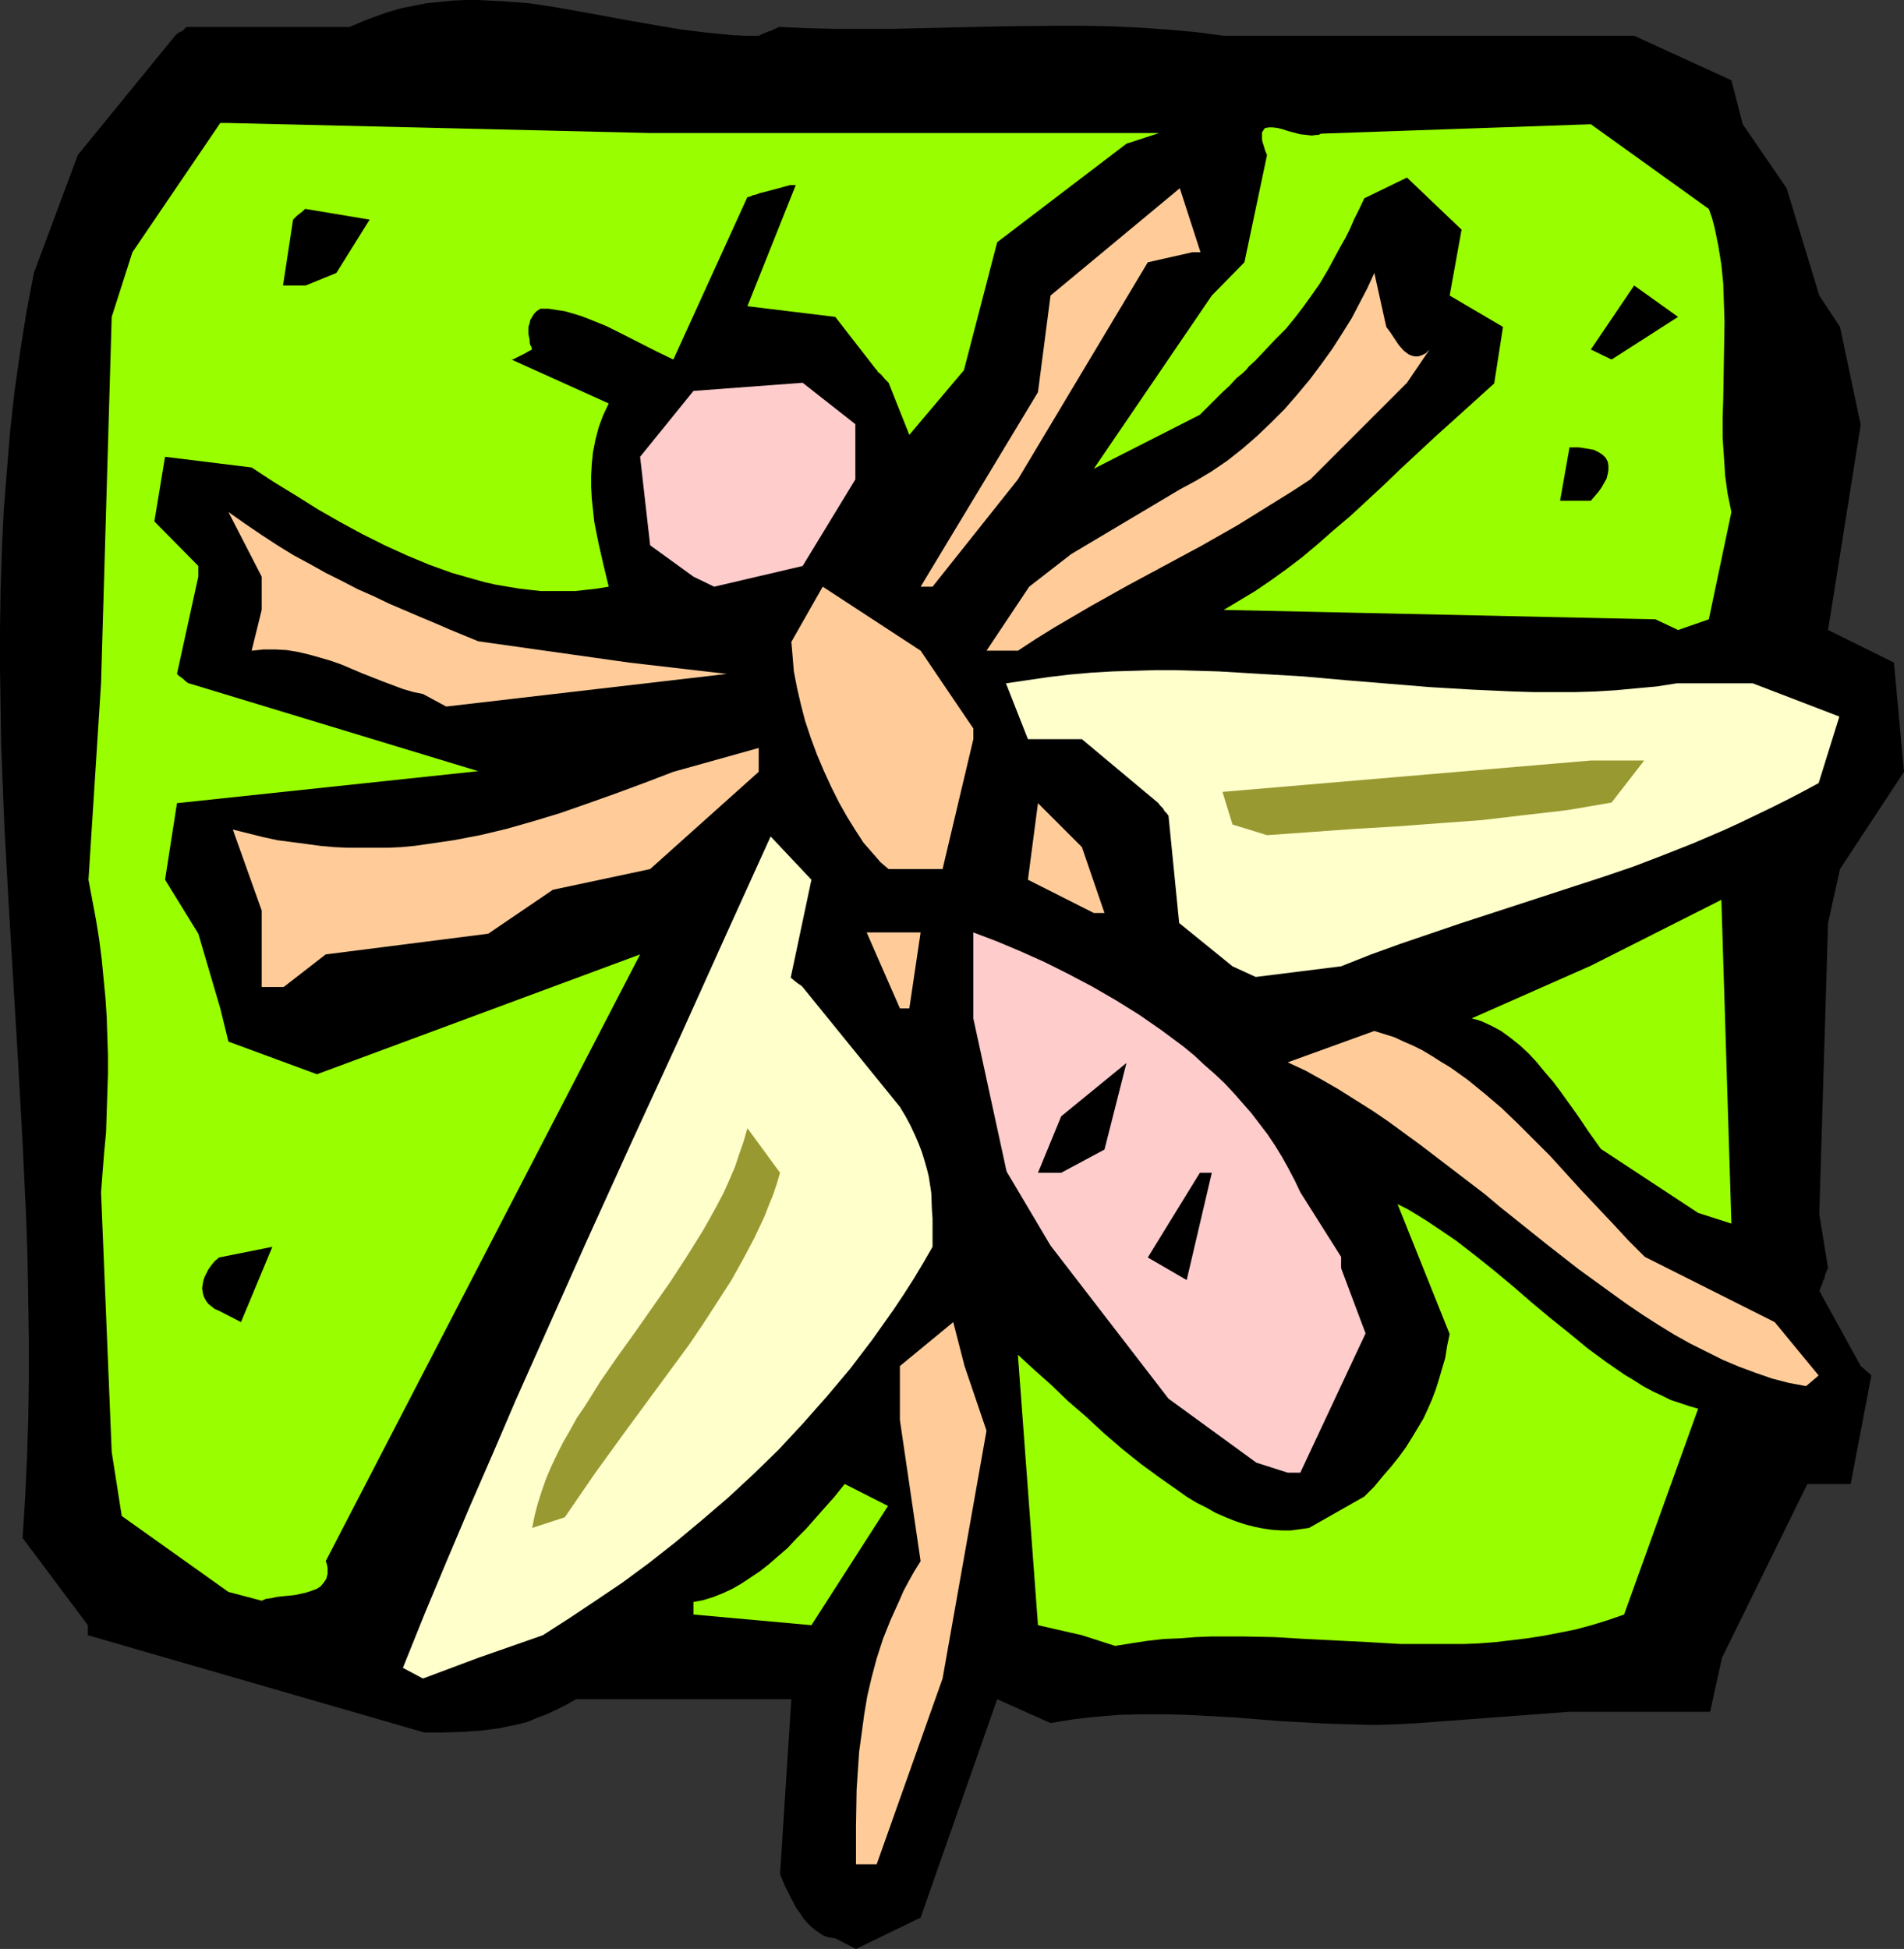 <?xml version="1.0" encoding="UTF-8" standalone="no"?>
<svg
   version="1.0"
   width="129.724mm"
   height="132.783mm"
   id="svg27"
   sodipodi:docname="Fly 02.wmf"
   xmlns:inkscape="http://www.inkscape.org/namespaces/inkscape"
   xmlns:sodipodi="http://sodipodi.sourceforge.net/DTD/sodipodi-0.dtd"
   xmlns="http://www.w3.org/2000/svg"
   xmlns:svg="http://www.w3.org/2000/svg">
  <rect width="100%" height="100%" fill="#333333" stroke="none"/>
  <sodipodi:namedview
     id="namedview27"
     pagecolor="#ffffff"
     bordercolor="#000000"
     borderopacity="0.25"
     inkscape:showpageshadow="2"
     inkscape:pageopacity="0.0"
     inkscape:pagecheckerboard="0"
     inkscape:deskcolor="#d1d1d1"
     inkscape:document-units="mm" />
  <defs
     id="defs1">
    <pattern
       id="WMFhbasepattern"
       patternUnits="userSpaceOnUse"
       width="6"
       height="6"
       x="0"
       y="0" />
  </defs>
  <path
     style="fill:#000000;fill-opacity:1;fill-rule:evenodd;stroke:none"
     d="m 215.089,499.111 -1.131,-0.162 -0.97,-0.162 -1.131,-0.485 -0.97,-0.646 -1.131,-0.808 -0.97,-0.808 -0.97,-0.969 -0.97,-1.131 -0.808,-1.293 -0.97,-1.293 -1.454,-2.747 -1.454,-2.908 -1.293,-3.07 2.909,-45.08 h -55.429 l -2.586,1.454 -2.586,1.293 -2.424,1.131 -2.586,0.969 -2.262,0.969 -2.424,0.646 -2.424,0.485 -2.262,0.485 -4.848,0.646 -4.686,0.323 -5.01,0.162 h -5.01 L 22.624,421.07 v -2.585 L 5.818,396.025 6.464,385.846 6.949,375.667 7.272,365.487 7.434,355.308 V 345.129 L 7.272,334.949 7.11,324.77 6.787,314.59 5.818,294.232 4.686,273.873 2.262,233.317 1.131,212.797 0.323,192.438 0.162,182.259 0,172.241 V 162.062 L 0.162,151.882 0.485,141.541 0.97,131.362 1.778,121.183 2.586,111.165 3.717,100.986 5.171,90.645 6.787,80.465 8.726,70.286 20.038,39.91 45.086,9.21 l 0.485,-0.485 0.485,-0.323 0.97,-0.485 0.485,-0.485 0.323,-0.323 0.323,-0.162 h 0.162 v 0 h 41.693 l 3.394,-1.454 3.394,-1.293 3.232,-1.131 3.394,-0.969 3.232,-0.646 3.232,-0.646 3.394,-0.323 3.232,-0.323 L 119.745,0 h 3.232 l 3.232,0.162 3.394,0.162 6.464,0.485 6.464,0.969 6.464,1.131 13.251,2.424 6.464,1.131 6.626,1.131 6.626,0.808 6.626,0.646 3.394,0.162 h 3.394 l 0.97,-0.485 0.808,-0.323 0.808,-0.323 0.646,-0.162 0.485,-0.323 0.485,-0.162 0.646,-0.323 0.323,-0.162 h 0.323 v 0 l 7.434,0.323 7.11,0.162 h 7.272 7.11 l 14.059,-0.323 14.221,-0.323 13.898,-0.162 h 7.11 l 7.11,0.162 7.11,0.323 7.11,0.485 7.272,0.646 7.434,0.969 h 105.686 l 25.048,11.472 2.909,11.31 11.312,16.481 8.403,27.63 5.333,8.079 5.333,25.206 -8.403,52.836 16.968,8.402 2.586,28.114 -16.483,25.044 -3.07,13.896 -2.262,74.972 2.262,13.896 -0.485,0.969 -0.323,0.969 -0.162,0.808 -0.323,0.485 -0.162,0.646 -0.162,0.485 -0.323,0.646 -0.162,0.485 v 0.162 l -0.162,0.162 10.666,19.389 0.97,0.808 0.646,0.646 0.485,0.323 0.323,0.323 0.162,0.162 0.162,0.162 -5.333,27.953 h -11.15 l -21.978,44.757 -3.07,13.896 h -36.198 l -38.784,2.908 -5.818,0.323 -5.818,0.162 -5.818,-0.162 -5.979,-0.162 -11.958,-0.646 -12.12,-0.969 -11.958,-0.646 -5.979,-0.162 h -5.979 l -5.979,0.162 -5.818,0.485 -5.818,0.646 -5.818,0.969 -13.736,-6.14 -19.715,56.229 -16.645,8.079 z"
     id="path1" />
  <path
     style="fill:#ffcc99;fill-opacity:1;fill-rule:evenodd;stroke:none"
     d="m 220.422,480.045 v -9.695 l 0.162,-9.533 0.323,-4.847 0.323,-4.847 0.646,-4.686 0.646,-4.847 0.808,-4.847 1.131,-4.847 1.293,-4.847 1.616,-5.009 1.939,-4.847 2.262,-5.009 1.131,-2.585 1.293,-2.424 1.454,-2.585 1.616,-2.585 -5.333,-36.355 v -13.896 l 13.736,-11.31 2.909,11.31 5.656,16.642 -11.312,63.823 -16.968,47.827 z"
     id="path2" />
  <path
     style="fill:#ffffcc;fill-opacity:1;fill-rule:evenodd;stroke:none"
     d="m 103.747,429.472 5.656,-14.057 5.818,-13.896 5.818,-13.734 5.979,-13.734 5.818,-13.572 5.979,-13.411 11.958,-26.822 11.958,-26.337 12.12,-26.337 11.797,-26.175 11.797,-26.014 10.504,11.149 -5.333,25.206 0.97,0.808 0.808,0.646 0.485,0.323 0.485,0.323 0.162,0.162 v 0 l 0.162,0.162 25.048,30.861 1.454,2.424 1.293,2.424 1.131,2.424 0.97,2.262 0.808,2.101 0.646,2.1 0.646,2.262 0.485,1.939 0.646,4.201 0.162,4.363 0.162,2.262 v 2.262 5.009 l -2.424,4.201 -2.424,4.039 -2.586,4.039 -2.586,3.878 -2.747,3.878 -2.747,3.878 -5.656,7.433 -5.979,7.109 -6.141,6.948 -6.302,6.786 -6.464,6.302 -6.626,6.14 -6.787,5.817 -6.787,5.655 -6.787,5.332 -6.787,5.009 -6.949,4.686 -6.787,4.524 -6.787,4.363 -16.645,5.817 -14.221,5.332 z"
     id="path3" />
  <path
     style="fill:#99ff00;fill-opacity:1;fill-rule:evenodd;stroke:none"
     d="m 278.598,421.07 -11.312,-2.585 -5.171,-69.64 4.202,3.878 4.363,3.878 4.363,4.201 4.686,4.039 4.525,4.201 4.686,4.039 4.848,3.878 4.848,3.555 4.848,3.393 2.262,1.616 2.424,1.454 2.586,1.293 2.262,1.293 2.586,1.131 2.424,0.969 2.424,0.808 2.424,0.646 2.424,0.485 2.262,0.323 2.424,0.162 h 2.424 l 2.424,-0.323 2.262,-0.323 14.221,-8.079 2.586,-2.585 2.262,-2.747 2.101,-2.424 1.939,-2.424 1.778,-2.424 1.616,-2.585 1.454,-2.424 1.454,-2.424 1.131,-2.424 1.131,-2.585 0.97,-2.585 0.808,-2.585 0.808,-2.747 0.808,-2.747 0.485,-3.07 0.646,-3.07 -13.413,-33.446 2.586,1.293 2.424,1.454 2.586,1.616 2.424,1.616 5.01,3.393 5.01,3.878 4.848,3.878 4.848,4.039 4.848,4.201 4.848,4.039 4.848,3.878 4.686,3.878 4.848,3.555 4.686,3.232 2.424,1.454 2.262,1.454 2.424,1.293 2.424,1.131 2.262,1.131 2.424,0.808 2.424,0.808 2.262,0.646 -19.069,52.997 -4.202,1.454 -4.202,1.293 -4.202,1.131 -4.04,0.808 -4.202,0.808 -4.202,0.646 -4.04,0.485 -4.04,0.485 -4.202,0.323 -4.04,0.162 h -8.08 -8.08 l -8.242,-0.485 -16.16,-0.808 -8.08,-0.485 -8.08,-0.162 h -8.242 l -4.04,0.162 -4.202,0.323 -4.04,0.162 -4.202,0.485 -4.202,0.646 -4.04,0.646 z"
     id="path4" />
  <path
     style="fill:#99ff00;fill-opacity:1;fill-rule:evenodd;stroke:none"
     d="m 178.568,412.506 2.586,-0.485 2.586,-0.808 2.424,-0.969 2.424,-1.131 2.262,-1.293 2.424,-1.616 2.424,-1.616 2.262,-1.777 2.424,-2.1 2.424,-2.1 2.262,-2.424 2.424,-2.424 2.424,-2.747 2.424,-2.747 2.586,-2.908 2.586,-3.232 11.15,5.655 -19.715,30.7 -30.381,-2.747 z"
     id="path5" />
  <path
     style="fill:#99ff00;fill-opacity:1;fill-rule:evenodd;stroke:none"
     d="m 58.822,409.921 -27.472,-19.551 -2.586,-16.481 -2.747,-66.893 0.808,-10.341 0.485,-5.009 0.162,-5.009 0.162,-5.009 0.162,-5.009 v -5.009 l -0.162,-4.847 -0.162,-5.009 -0.323,-4.847 -0.485,-5.009 -0.485,-5.009 -0.646,-5.009 -0.808,-5.009 -0.97,-5.17 -0.97,-5.17 3.232,-50.574 2.747,-94.361 5.333,-16.642 22.624,-33.285 h 2.101 l 108.595,2.585 h 131.057 l -8.403,2.747 -33.29,25.368 -8.565,32.962 -14.059,16.642 -5.333,-13.411 -0.485,-0.485 -0.485,-0.485 -0.808,-0.969 -0.485,-0.485 -0.485,-0.323 -0.162,-0.323 v -0.162 h -0.162 L 215.089,81.596 192.465,78.85 204.909,47.665 h -0.646 -0.808 l -1.778,0.485 -4.202,1.131 -1.939,0.485 -0.808,0.323 -0.808,0.162 -0.646,0.323 -0.485,0.162 h -0.323 v 0 l -19.069,41.848 -4.363,-2.101 -8.565,-4.363 -4.202,-2.101 -4.363,-1.777 -2.101,-0.808 -2.101,-0.646 -2.262,-0.646 -2.101,-0.323 -2.101,-0.323 h -2.101 l -0.97,0.646 -0.646,0.646 -0.485,0.808 -0.485,0.808 -0.162,0.808 -0.323,0.969 v 1.777 l 0.323,1.616 v 0.646 l 0.162,0.646 0.323,0.485 v 0.485 l 0.162,0.162 v 0 l -0.97,0.485 -0.808,0.485 -0.646,0.323 -0.646,0.323 -0.97,0.485 -0.646,0.323 -0.323,0.162 h -0.323 v 0 l 25.048,11.31 -1.454,3.07 -1.131,3.07 -0.808,3.07 -0.646,3.232 -0.323,3.07 -0.162,3.07 v 2.908 l 0.162,3.07 0.323,2.908 0.323,3.07 1.131,5.655 1.293,5.655 1.293,5.332 -2.909,0.485 -2.909,0.323 -2.909,0.323 h -2.909 -2.909 -2.909 l -2.909,-0.323 -2.747,-0.323 -5.818,-0.969 -2.909,-0.646 -2.909,-0.808 -5.656,-1.616 -5.818,-2.1 -5.818,-2.424 -5.656,-2.585 -5.818,-2.908 -5.656,-3.07 -5.656,-3.232 -5.656,-3.555 -5.818,-3.555 -5.656,-3.716 -22.301,-2.747 -2.747,16.642 11.312,11.472 v 2.747 l -5.494,25.044 0.485,0.485 0.485,0.323 0.808,0.646 0.485,0.485 0.485,0.323 0.162,0.162 h 0.162 v 0 l 74.498,22.621 -77.568,8.24 -3.07,19.712 8.565,13.896 5.656,19.228 2.101,8.564 22.786,8.402 83.224,-30.861 -80.962,156.245 0.323,0.808 0.162,0.969 v 0.808 0.646 l -0.162,0.646 -0.162,0.646 -0.646,0.969 -0.808,0.969 -0.97,0.646 -1.293,0.485 -1.454,0.485 -1.454,0.323 -1.454,0.323 -3.232,0.323 -1.454,0.162 -1.454,0.323 -1.293,0.162 -1.131,0.485 z"
     id="path6" />
  <path
     style="fill:#999932;fill-opacity:1;fill-rule:evenodd;stroke:none"
     d="m 137.037,393.44 0.646,-3.232 0.808,-3.07 0.97,-3.07 1.131,-3.232 1.293,-3.07 1.454,-3.07 1.616,-3.232 1.778,-3.07 1.778,-3.232 2.101,-3.07 4.04,-6.463 4.363,-6.302 4.525,-6.301 9.05,-12.926 4.202,-6.463 4.04,-6.463 1.939,-3.393 1.778,-3.232 1.778,-3.393 1.454,-3.232 1.454,-3.393 1.131,-3.393 1.131,-3.232 0.97,-3.393 8.403,11.472 -0.808,2.747 -0.97,2.908 -1.131,2.747 -1.131,2.908 -2.586,5.494 -2.909,5.494 -3.07,5.494 -3.555,5.494 -3.555,5.494 -3.717,5.494 -8.08,10.987 -8.08,10.987 -8.08,11.149 -3.878,5.655 -3.878,5.655 z"
     id="path7" />
  <path
     style="fill:#ffcccc;fill-opacity:1;fill-rule:evenodd;stroke:none"
     d="m 323.523,376.636 -22.624,-16.481 -30.381,-39.425 -11.312,-19.066 -8.565,-39.425 v -22.136 l 5.979,2.262 6.141,2.585 6.141,2.747 6.141,3.07 6.141,3.232 6.141,3.555 5.979,3.716 5.818,4.039 5.656,4.201 2.747,2.262 2.586,2.424 2.586,2.262 2.586,2.424 2.424,2.585 2.262,2.585 2.262,2.585 2.101,2.747 2.101,2.747 1.939,2.908 1.778,2.908 1.616,2.908 1.616,3.07 1.454,3.07 10.504,16.642 v 2.908 l 6.302,16.804 -16.806,35.87 h -3.232 z"
     id="path8" />
  <path
     style="fill:#ffcc99;fill-opacity:1;fill-rule:evenodd;stroke:none"
     d="m 465.084,356.924 -4.363,-0.808 -4.363,-1.131 -4.202,-1.454 -4.363,-1.616 -4.202,-1.777 -4.202,-2.1 -4.202,-2.1 -4.04,-2.262 -4.202,-2.585 -4.04,-2.585 -4.04,-2.747 -4.04,-2.908 -8.242,-5.978 -8.08,-6.301 -8.08,-6.463 -4.04,-3.232 -4.04,-3.393 -8.242,-6.302 -8.242,-6.301 -4.202,-3.07 -4.202,-3.07 -4.04,-2.747 -4.363,-2.747 -4.363,-2.747 -4.202,-2.424 -4.363,-2.424 -4.525,-2.1 22.301,-8.079 2.586,0.808 2.586,0.808 2.424,1.131 2.586,1.131 2.262,1.131 2.424,1.454 2.262,1.454 2.424,1.454 4.525,3.232 4.363,3.555 4.363,3.716 4.202,4.039 4.04,4.039 4.202,4.201 8.08,8.887 8.08,8.564 4.04,4.363 4.202,4.201 33.451,16.804 11.312,13.734 z"
     id="path9" />
  <path
     style="fill:#000000;fill-opacity:1;fill-rule:evenodd;stroke:none"
     d="m 56.398,337.534 -1.131,-0.485 -0.808,-0.646 -0.808,-0.646 -0.485,-0.646 -0.485,-0.808 -0.323,-0.808 -0.162,-0.808 -0.162,-0.969 0.162,-0.969 0.162,-0.969 0.323,-0.969 0.485,-0.969 0.485,-0.969 0.808,-1.131 0.808,-0.969 1.131,-0.969 13.736,-2.747 -8.08,19.389 z"
     id="path10" />
  <path
     style="fill:#000000;fill-opacity:1;fill-rule:evenodd;stroke:none"
     d="m 295.566,323.8 13.413,-21.813 h 3.07 l -6.464,27.63 z"
     id="path11" />
  <path
     style="fill:#99ff00;fill-opacity:1;fill-rule:evenodd;stroke:none"
     d="m 437.289,312.328 -25.048,-16.481 -1.616,-2.262 -1.616,-2.262 -1.616,-2.424 -1.778,-2.585 -3.717,-5.17 -1.939,-2.585 -2.101,-2.424 -2.101,-2.585 -2.101,-2.262 -2.262,-2.1 -2.424,-1.939 -2.424,-1.777 -2.424,-1.293 -2.424,-1.131 -1.454,-0.485 -1.293,-0.323 30.704,-13.572 33.613,-16.966 2.586,83.374 z"
     id="path12" />
  <path
     style="fill:#000000;fill-opacity:1;fill-rule:evenodd;stroke:none"
     d="m 267.286,301.987 5.979,-14.542 16.806,-13.734 -5.656,22.298 -11.15,5.978 z"
     id="path13" />
  <path
     style="fill:#ffcc99;fill-opacity:1;fill-rule:evenodd;stroke:none"
     d="m 231.734,259.654 -8.565,-19.551 h 13.898 l -2.909,19.551 z"
     id="path14" />
  <path
     style="fill:#ffcc99;fill-opacity:1;fill-rule:evenodd;stroke:none"
     d="m 67.387,254.161 v -19.712 l -7.434,-20.843 3.878,0.969 3.878,0.969 3.717,0.808 3.717,0.485 3.717,0.485 3.555,0.485 3.555,0.323 3.555,0.162 h 3.555 3.555 3.394 l 3.394,-0.162 3.394,-0.323 3.394,-0.485 6.626,-0.969 6.787,-1.293 6.787,-1.616 6.787,-1.939 6.949,-2.1 6.949,-2.424 7.272,-2.585 7.434,-2.747 7.595,-2.908 21.978,-6.14 v 6.14 l -27.957,25.044 -25.048,5.332 -16.645,11.31 -41.854,5.332 -10.827,8.402 z"
     id="path15" />
  <path
     style="fill:#ffffcc;fill-opacity:1;fill-rule:evenodd;stroke:none"
     d="m 317.382,248.829 -13.736,-11.149 -2.747,-27.63 -0.485,-0.646 -0.485,-0.485 -0.485,-0.808 -0.485,-0.485 -0.323,-0.323 -0.162,-0.323 h -0.162 v -0.162 L 278.598,190.338 H 264.7 l -5.656,-14.38 5.494,-0.808 5.494,-0.808 5.494,-0.646 5.494,-0.485 5.494,-0.323 5.494,-0.162 5.333,-0.162 h 5.494 l 10.989,0.323 10.827,0.646 10.989,0.646 10.827,0.969 21.654,1.777 10.827,0.646 10.666,0.485 5.333,0.162 h 5.333 5.333 l 5.171,-0.162 5.333,-0.323 5.171,-0.485 5.333,-0.485 5.171,-0.808 h 19.554 l 22.301,8.564 -5.333,17.127 -4.202,2.262 -4.04,2.1 -4.202,2.1 -4.04,1.939 -4.04,1.939 -3.878,1.777 -7.918,3.393 -7.757,3.07 -7.595,2.908 -7.595,2.585 -7.434,2.424 -14.867,4.847 -14.867,4.847 -7.595,2.585 -7.595,2.585 -7.595,2.747 -7.757,3.07 -21.978,2.747 z"
     id="path16" />
  <path
     style="fill:#ffcc99;fill-opacity:1;fill-rule:evenodd;stroke:none"
     d="m 281.668,235.095 -16.968,-8.564 2.586,-19.712 11.312,11.31 5.818,16.966 z"
     id="path17" />
  <path
     style="fill:#ffcc99;fill-opacity:1;fill-rule:evenodd;stroke:none"
     d="m 228.825,223.784 -0.97,-0.808 -1.131,-0.969 -0.97,-1.131 -1.131,-1.293 -1.131,-1.293 -1.131,-1.293 -2.101,-3.232 -2.101,-3.393 -2.101,-3.716 -1.939,-3.878 -1.939,-4.201 -1.778,-4.201 -1.616,-4.363 -1.454,-4.363 -1.131,-4.363 -0.97,-4.201 -0.808,-4.201 -0.162,-1.939 -0.162,-1.939 -0.162,-1.939 -0.162,-1.777 8.08,-14.219 25.21,16.481 13.574,20.036 v 2.747 l -7.918,33.446 h -8.565 z"
     id="path18" />
  <path
     style="fill:#999932;fill-opacity:1;fill-rule:evenodd;stroke:none"
     d="m 317.382,212.312 -2.586,-8.402 94.859,-8.079 h 13.736 l -8.403,10.826 -5.656,0.969 -5.656,0.969 -5.494,0.646 -5.656,0.646 -10.989,1.293 -10.989,0.808 -10.827,0.808 -10.989,0.646 -11.15,0.808 -11.312,0.808 z"
     id="path19" />
  <path
     style="fill:#ffcc99;fill-opacity:1;fill-rule:evenodd;stroke:none"
     d="m 108.918,178.704 -2.424,-0.485 -2.747,-0.808 -2.586,-0.969 -2.586,-0.969 -5.333,-2.1 -5.333,-2.262 -2.747,-0.969 -2.747,-0.808 -2.909,-0.808 -2.747,-0.646 -2.909,-0.485 -2.909,-0.162 h -3.07 l -3.07,0.323 2.586,-10.503 v -8.564 l -8.565,-16.642 4.363,3.07 4.04,2.747 4.202,2.747 4.202,2.585 4.202,2.262 4.04,2.262 4.202,2.1 4.04,2.1 4.04,1.777 4.04,1.939 7.918,3.393 3.878,1.616 3.717,1.616 7.434,3.07 38.946,5.494 25.048,2.908 -72.235,8.402 z"
     id="path20" />
  <path
     style="fill:#ffcc99;fill-opacity:1;fill-rule:evenodd;stroke:none"
     d="m 254.035,167.555 10.989,-16.481 10.827,-8.402 27.957,-16.642 4.202,-2.262 4.04,-2.424 4.04,-2.747 3.878,-3.07 3.717,-3.232 3.555,-3.393 3.555,-3.555 3.232,-3.716 3.232,-3.878 2.909,-3.878 2.909,-4.039 2.586,-4.039 2.424,-3.878 2.101,-4.039 1.939,-3.716 1.778,-3.878 3.07,13.896 0.97,1.293 2.262,3.393 1.293,1.454 0.646,0.485 0.646,0.485 0.808,0.323 0.808,0.162 h 0.808 l 0.97,-0.323 0.97,-0.485 0.97,-0.969 -5.818,8.564 -24.886,24.883 -4.686,3.07 -4.686,2.908 -4.686,2.908 -4.686,2.908 -9.373,5.332 -18.907,10.179 -9.534,5.332 -9.373,5.494 -4.686,2.908 -4.686,3.07 z"
     id="path21" />
  <path
     style="fill:#99ff00;fill-opacity:1;fill-rule:evenodd;stroke:none"
     d="m 426.3,159.477 -111.181,-2.424 4.04,-2.424 4.04,-2.424 4.04,-2.747 4.04,-2.908 4.04,-3.07 4.04,-3.393 4.04,-3.555 4.202,-3.555 4.202,-3.878 4.363,-4.039 4.363,-4.201 4.525,-4.201 4.686,-4.363 4.848,-4.363 5.01,-4.524 5.171,-4.686 2.262,-14.542 -13.736,-8.079 3.07,-16.966 -14.059,-13.411 -10.989,5.332 -1.293,2.747 -1.293,2.585 -1.131,2.585 -1.131,2.262 -1.293,2.262 -1.131,2.101 -1.131,2.101 -0.97,1.777 -2.101,3.555 -2.262,3.232 -2.101,2.908 -2.101,2.747 -2.262,2.747 -2.586,2.585 -2.586,2.747 -2.747,2.908 -1.616,1.454 -0.646,0.808 -0.808,0.808 -1.778,1.454 -1.616,1.777 -1.939,1.777 -1.778,1.777 -1.939,1.939 -2.101,2.1 -27.31,13.896 30.381,-44.595 8.403,-8.564 5.818,-27.63 -0.485,-1.131 -0.323,-1.131 -0.323,-0.969 -0.162,-0.808 v -0.808 -0.485 -0.485 l 0.323,-0.485 0.162,-0.323 0.323,-0.323 0.97,-0.162 h 0.97 l 1.293,0.162 1.293,0.323 1.454,0.485 3.07,0.808 1.616,0.162 1.293,0.162 1.293,-0.162 h 0.485 l 0.646,-0.323 69.488,-2.424 30.381,21.813 0.808,2.262 0.646,2.424 0.97,4.686 0.808,5.009 0.485,4.847 0.162,4.847 0.162,5.009 -0.162,10.018 -0.162,9.856 -0.162,5.009 v 4.847 l 0.323,4.847 0.323,5.009 0.646,4.686 0.97,4.686 -5.818,27.63 -7.918,2.747 z"
     id="path22" />
  <path
     style="fill:#ffcc99;fill-opacity:1;fill-rule:evenodd;stroke:none"
     d="m 237.067,151.075 30.219,-50.089 3.232,-24.883 33.29,-27.63 5.333,16.481 h -2.101 l -11.474,2.585 -33.451,55.906 -21.978,27.63 z"
     id="path23" />
  <path
     style="fill:#ffcccc;fill-opacity:1;fill-rule:evenodd;stroke:none"
     d="m 178.568,148.489 -11.15,-8.079 -2.586,-22.782 13.736,-16.966 28.118,-2.1 13.574,10.664 v 14.219 l -13.574,22.298 -22.786,5.332 z"
     id="path24" />
  <path
     style="fill:#000000;fill-opacity:1;fill-rule:evenodd;stroke:none"
     d="m 401.737,128.938 2.424,-13.734 h 1.293 1.131 l 1.131,0.162 0.97,0.162 0.97,0.162 0.808,0.162 0.646,0.323 0.646,0.323 0.97,0.646 0.808,0.808 0.485,0.969 0.162,0.969 v 1.131 l -0.162,0.969 -0.323,1.293 -0.646,1.131 -0.646,1.131 -0.808,1.131 -1.939,2.262 z"
     id="path25" />
  <path
     style="fill:#000000;fill-opacity:1;fill-rule:evenodd;stroke:none"
     d="m 409.656,89.998 11.15,-16.481 11.312,8.079 -17.13,10.987 z"
     id="path26" />
  <path
     style="fill:#000000;fill-opacity:1;fill-rule:evenodd;stroke:none"
     d="m 72.882,73.518 2.586,-16.966 0.485,-0.485 0.485,-0.485 0.808,-0.646 0.646,-0.485 0.323,-0.323 0.323,-0.323 v 0 h 0.162 l 16.483,2.747 -8.565,13.734 -7.918,3.232 z"
     id="path27" />
</svg>
